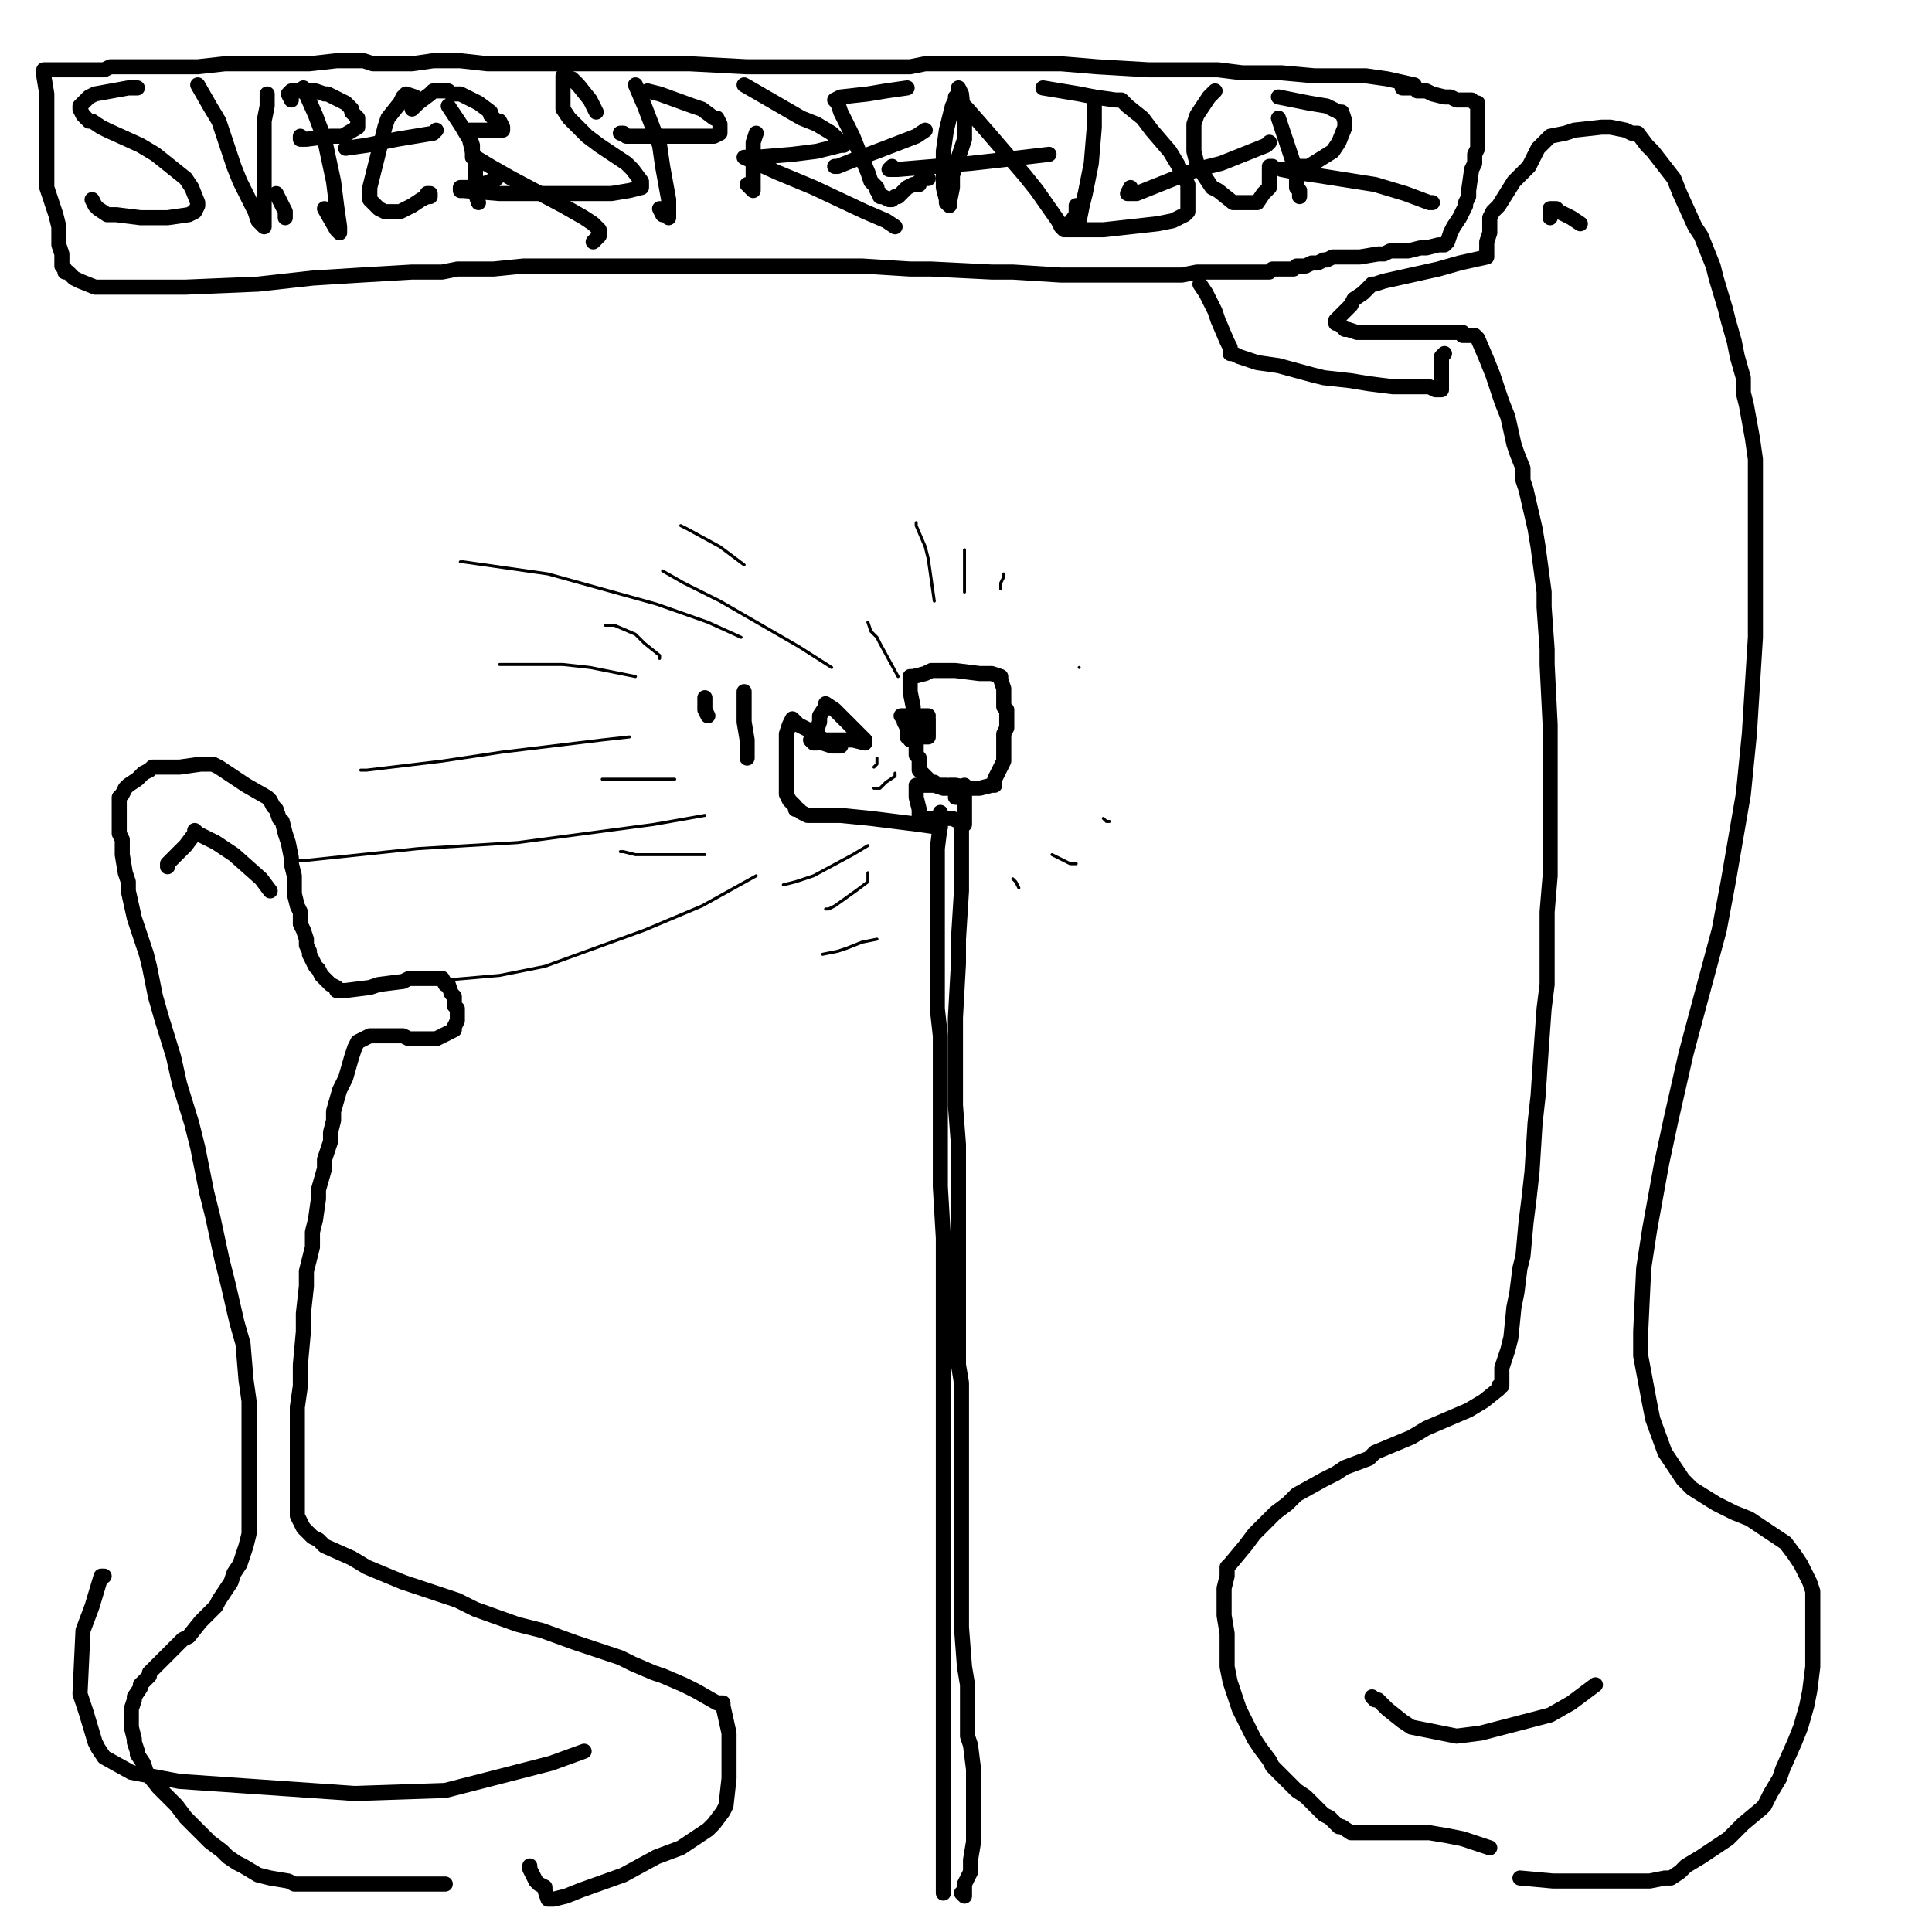 <?xml version="1.0" standalone="yes"?><svg width="640px" height="640px" xmlns="http://www.w3.org/2000/svg" version="1.1"><polyline points="312.5,627.117 312.5,617.117 312.5,585.117 312.5,559.117 312.5,541.117 312.5,508.117 312.5,486.117 312.5,453.117 312.5,436.117 312.5,418.117 312.5,410.117 311.5,393.117 311.5,387.117 311.5,377.117 311.5,372.117 311.5,366.117 311.5,364.117 311.5,360.117 311.5,359.117 311.5,357.117 311.5,353.117 311.5,351.117 311.5,346.117 311.5,343.117 310.5,334.117 310.5,327.117 310.5,318.117 310.5,315.117 310.5,311.117 310.5,310.117 310.5,308.117 310.5,305.117 310.5,302.117 310.5,301.117 310.5,301.117 310.5,301.117 310.5,296.117 310.5,293.117 310.5,287.117 310.5,281.117 311.5,273.117 311.5,271.117 311.5,270.117 311.5,269.117 " fill="none" stroke="#000000" stroke-width="5px" stroke-linecap="round" stroke-linejoin="round" /><polyline points="318.5,275.117 318.5,279.117 318.5,288.117 318.5,295.117 317.5,311.117 317.5,319.117 316.5,337.117 316.5,345.117 316.5,360.117 316.5,366.117 317.5,379.117 317.5,385.117 317.5,395.117 317.5,400.117 317.5,413.117 317.5,417.117 317.5,426.117 317.5,429.117 317.5,438.117 317.5,441.117 317.5,450.117 317.5,452.117 318.5,458.117 318.5,461.117 318.5,465.117 318.5,473.117 318.5,479.117 318.5,487.117 318.5,491.117 318.5,498.117 318.5,502.117 318.5,509.117 318.5,513.117 318.5,518.117 318.5,522.117 318.5,532.117 318.5,539.117 319.5,552.117 320.5,558.117 320.5,566.117 320.5,570.117 320.5,575.117 321.5,578.117 322.5,586.117 322.5,591.117 322.5,598.117 322.5,601.117 322.5,604.117 322.5,605.117 322.5,606.117 322.5,609.117 322.5,610.117 321.5,616.117 321.5,620.117 319.5,624.117 319.5,626.117 319.5,628.117 319.5,628.117 318.5,627.117 " fill="none" stroke="#000000" stroke-width="5px" stroke-linecap="round" stroke-linejoin="round" /><polyline points="311.5,274.117 304.5,273.117 288.5,271.117 278.5,270.117 267.5,270.117 265.5,269.117 265.5,269.117 264.5,268.117 263.5,268.117 263.5,267.117 262.5,266.117 261.5,265.117 260.5,263.117 260.5,258.117 260.5,256.117 260.5,251.117 260.5,248.117 260.5,243.117 261.5,240.117 262.5,238.117 262.5,238.117 264.5,240.117 268.5,242.117 271.5,244.117 274.5,246.117 277.5,247.117 277.5,247.117 277.5,247.117 277.5,247.117 277.5,247.117 277.5,247.117 278.5,247.117 278.5,247.117 275.5,247.117 272.5,246.117 271.5,245.117 270.5,245.117 270.5,244.117 270.5,243.117 270.5,242.117 271.5,239.117 271.5,237.117 273.5,234.117 273.5,233.117 273.5,233.117 276.5,235.117 281.5,240.117 283.5,242.117 286.5,245.117 286.5,246.117 286.5,246.117 286.5,246.117 282.5,245.117 273.5,245.117 270.5,245.117 268.5,245.117 268.5,245.117 269.5,246.117 270.5,246.117 " fill="none" stroke="#000000" stroke-width="5px" stroke-linecap="round" stroke-linejoin="round" /><polyline points="246.5,229.117 246.5,236.117 246.5,239.117 247.5,245.117 247.5,247.117 247.5,251.117 247.5,251.117 247.5,251.117 247.5,250.117 " fill="none" stroke="#000000" stroke-width="5px" stroke-linecap="round" stroke-linejoin="round" /><polyline points="233.5,231.117 233.5,234.117 233.5,235.117 234.5,237.117 234.5,237.117 " fill="none" stroke="#000000" stroke-width="5px" stroke-linecap="round" stroke-linejoin="round" /><polyline points="314.5,260.117 316.5,260.117 321.5,261.117 324.5,261.117 328.5,260.117 329.5,260.117 329.5,260.117 329.5,260.117 329.5,258.117 331.5,254.117 332.5,252.117 332.5,250.117 332.5,248.117 332.5,245.117 332.5,243.117 333.5,241.117 333.5,240.117 333.5,239.117 333.5,238.117 333.5,235.117 332.5,234.117 332.5,233.117 332.5,233.117 332.5,232.117 332.5,231.117 332.5,229.117 332.5,229.117 332.5,228.117 331.5,225.117 331.5,224.117 331.5,224.117 328.5,223.117 324.5,223.117 316.5,222.117 313.5,222.117 310.5,222.117 310.5,222.117 310.5,222.117 310.5,222.117 308.5,222.117 306.5,223.117 302.5,224.117 301.5,224.117 301.5,224.117 301.5,224.117 301.5,225.117 301.5,227.117 301.5,229.117 302.5,234.117 302.5,236.117 303.5,239.117 303.5,240.117 303.5,241.117 303.5,243.117 303.5,245.117 303.5,246.117 303.5,248.117 303.5,249.117 303.5,250.117 303.5,250.117 304.5,251.117 304.5,252.117 304.5,254.117 304.5,255.117 304.5,255.117 304.5,255.117 305.5,256.117 307.5,258.117 307.5,258.117 308.5,259.117 309.5,259.117 310.5,260.117 310.5,260.117 310.5,260.117 310.5,260.117 311.5,260.117 312.5,260.117 313.5,260.117 313.5,260.117 313.5,260.117 " fill="none" stroke="#000000" stroke-width="5px" stroke-linecap="round" stroke-linejoin="round" /><polyline points="319.5,260.117 319.5,260.117 319.5,261.117 319.5,262.117 319.5,264.117 319.5,267.117 319.5,268.117 319.5,270.117 319.5,271.117 319.5,273.117 319.5,273.117 319.5,273.117 315.5,271.117 309.5,271.117 304.5,271.117 304.5,271.117 304.5,271.117 304.5,271.117 304.5,270.117 304.5,268.117 303.5,264.117 303.5,262.117 303.5,260.117 304.5,260.117 305.5,260.117 309.5,260.117 312.5,261.117 317.5,261.117 319.5,261.117 319.5,261.117 319.5,261.117 319.5,262.117 319.5,262.117 319.5,262.117 319.5,262.117 319.5,262.117 319.5,263.117 318.5,263.117 317.5,264.117 317.5,264.117 317.5,264.117 317.5,264.117 317.5,264.117 316.5,264.117 " fill="none" stroke="#000000" stroke-width="5px" stroke-linecap="round" stroke-linejoin="round" /><polyline points="307.5,237.117 305.5,237.117 301.5,237.117 299.5,237.117 298.5,237.117 298.5,237.117 299.5,238.117 299.5,239.117 300.5,241.117 300.5,242.117 300.5,243.117 300.5,244.117 300.5,244.117 300.5,244.117 301.5,244.117 301.5,244.117 301.5,244.117 301.5,245.117 301.5,245.117 301.5,245.117 301.5,245.117 301.5,245.117 302.5,245.117 302.5,244.117 305.5,244.117 305.5,244.117 306.5,244.117 306.5,244.117 307.5,244.117 307.5,244.117 307.5,244.117 307.5,243.117 307.5,243.117 307.5,243.117 307.5,243.117 307.5,242.117 307.5,241.117 307.5,239.117 307.5,238.117 307.5,238.117 307.5,238.117 " fill="none" stroke="#000000" stroke-width="5px" stroke-linecap="round" stroke-linejoin="round" /><polyline points="275.5,221.117 264.5,214.117 238.5,199.117 226.5,193.117 219.5,189.117 219.5,189.117 " fill="none" stroke="#000000" stroke-width="1px" stroke-linecap="round" stroke-linejoin="round" /><polyline points="245.5,211.117 234.5,206.117 217.5,200.117 181.5,190.117 167.5,188.117 153.5,186.117 152.5,186.117 " fill="none" stroke="#000000" stroke-width="1px" stroke-linecap="round" stroke-linejoin="round" /><polyline points="210.5,224.117 195.5,221.117 186.5,220.117 172.5,220.117 168.5,220.117 165.5,220.117 " fill="none" stroke="#000000" stroke-width="1px" stroke-linecap="round" stroke-linejoin="round" /><polyline points="208.5,244.117 199.5,245.117 166.5,249.117 146.5,252.117 121.5,255.117 119.5,255.117 " fill="none" stroke="#000000" stroke-width="1px" stroke-linecap="round" stroke-linejoin="round" /><polyline points="233.5,270.117 216.5,273.117 171.5,279.117 138.5,281.117 100.5,285.117 96.5,285.117 96.5,285.117 " fill="none" stroke="#000000" stroke-width="1px" stroke-linecap="round" stroke-linejoin="round" /><polyline points="250.5,290.117 232.5,300.117 213.5,308.117 180.5,320.117 165.5,323.117 142.5,325.117 141.5,325.117 " fill="none" stroke="#000000" stroke-width="1px" stroke-linecap="round" stroke-linejoin="round" /><polyline points="297.5,224.117 291.5,213.117 290.5,211.117 288.5,209.117 287.5,206.117 " fill="none" stroke="#000000" stroke-width="1px" stroke-linecap="round" stroke-linejoin="round" /><polyline points="290.5,251.117 290.5,252.117 290.5,253.117 289.5,254.117 289.5,254.117 " fill="none" stroke="#000000" stroke-width="1px" stroke-linecap="round" stroke-linejoin="round" /><polyline points="296.5,256.117 296.5,257.117 293.5,259.117 291.5,261.117 289.5,261.117 289.5,261.117 " fill="none" stroke="#000000" stroke-width="1px" stroke-linecap="round" stroke-linejoin="round" /><polyline points="287.5,280.117 282.5,283.117 269.5,290.117 263.5,292.117 259.5,293.117 " fill="none" stroke="#000000" stroke-width="1px" stroke-linecap="round" stroke-linejoin="round" /><polyline points="287.5,289.117 287.5,291.117 287.5,292.117 283.5,295.117 276.5,300.117 274.5,301.117 273.5,301.117 273.5,301.117 " fill="none" stroke="#000000" stroke-width="1px" stroke-linecap="round" stroke-linejoin="round" /><polyline points="290.5,311.117 285.5,312.117 280.5,314.117 277.5,315.117 272.5,316.117 272.5,316.117 272.5,316.117 " fill="none" stroke="#000000" stroke-width="1px" stroke-linecap="round" stroke-linejoin="round" /><polyline points="233.5,283.117 230.5,283.117 216.5,283.117 210.5,283.117 206.5,282.117 205.5,282.117 205.5,282.117 " fill="none" stroke="#000000" stroke-width="1px" stroke-linecap="round" stroke-linejoin="round" /><polyline points="223.5,258.117 208.5,258.117 205.5,258.117 200.5,258.117 199.5,258.117 199.5,258.117 " fill="none" stroke="#000000" stroke-width="1px" stroke-linecap="round" stroke-linejoin="round" /><polyline points="218.5,218.117 218.5,218.117 218.5,217.117 213.5,213.117 210.5,210.117 203.5,207.117 201.5,207.117 200.5,207.117 200.5,207.117 " fill="none" stroke="#000000" stroke-width="1px" stroke-linecap="round" stroke-linejoin="round" /><polyline points="246.5,187.117 238.5,181.117 227.5,175.117 225.5,174.117 225.5,174.117 " fill="none" stroke="#000000" stroke-width="1px" stroke-linecap="round" stroke-linejoin="round" /><polyline points="309.5,199.117 307.5,185.117 306.5,181.117 303.5,174.117 303.5,173.117 " fill="none" stroke="#000000" stroke-width="1px" stroke-linecap="round" stroke-linejoin="round" /><polyline points="319.5,196.117 319.5,187.117 319.5,185.117 319.5,183.117 319.5,182.117 " fill="none" stroke="#000000" stroke-width="1px" stroke-linecap="round" stroke-linejoin="round" /><polyline points="331.5,195.117 331.5,193.117 332.5,191.117 332.5,190.117 " fill="none" stroke="#000000" stroke-width="1px" stroke-linecap="round" stroke-linejoin="round" /><polyline points="357.5,221.117 357.5,221.117 " fill="none" stroke="#000000" stroke-width="1px" stroke-linecap="round" stroke-linejoin="round" /><polyline points="335.5,291.117 336.5,292.117 337.5,294.117 337.5,294.117 " fill="none" stroke="#000000" stroke-width="1px" stroke-linecap="round" stroke-linejoin="round" /><polyline points="348.5,283.117 354.5,286.117 355.5,286.117 356.5,286.117 356.5,286.117 " fill="none" stroke="#000000" stroke-width="1px" stroke-linecap="round" stroke-linejoin="round" /><polyline points="365.5,271.117 366.5,272.117 367.5,272.117 " fill="none" stroke="#000000" stroke-width="1px" stroke-linecap="round" stroke-linejoin="round" /><polyline points="147.5,624.117 138.5,624.117 123.5,624.117 115.5,624.117 105.5,624.117 102.5,624.117 101.5,624.117 100.5,624.117 97.5,624.117 95.5,623.117 89.5,622.117 85.5,621.117 80.5,618.117 78.5,617.117 75.5,615.117 73.5,613.117 69.5,610.117 67.5,608.117 63.5,604.117 61.5,602.117 58.5,598.117 55.5,595.117 52.5,592.117 48.5,587.117 47.5,584.117 45.5,581.117 45.5,580.117 44.5,577.117 44.5,576.117 43.5,572.117 43.5,570.117 43.5,567.117 43.5,566.117 44.5,563.117 44.5,562.117 46.5,559.117 46.5,558.117 49.5,555.117 49.5,554.117 53.5,550.117 55.5,548.117 60.5,543.117 62.5,542.117 66.5,537.117 68.5,535.117 71.5,532.117 72.5,530.117 76.5,524.117 77.5,521.117 79.5,518.117 81.5,512.117 82.5,508.117 82.5,499.117 82.5,494.117 82.5,482.117 82.5,475.117 82.5,464.117 81.5,457.117 80.5,445.117 78.5,438.117 75.5,425.117 73.5,417.117 70.5,403.117 68.5,395.117 65.5,380.117 63.5,372.117 59.5,359.117 57.5,350.117 53.5,337.117 51.5,330.117 49.5,320.117 48.5,316.117 45.5,307.117 44.5,304.117 42.5,295.117 42.5,292.117 41.5,289.117 40.5,283.117 40.5,278.117 39.5,276.117 39.5,274.117 39.5,271.117 39.5,269.117 39.5,267.117 39.5,266.117 39.5,265.117 39.5,264.117 39.5,264.117 39.5,264.117 40.5,263.117 41.5,261.117 42.5,260.117 45.5,258.117 47.5,256.117 49.5,255.117 49.5,255.117 50.5,254.117 51.5,254.117 55.5,254.117 59.5,254.117 66.5,253.117 69.5,253.117 69.5,253.117 70.5,253.117 70.5,253.117 72.5,254.117 78.5,258.117 81.5,260.117 88.5,264.117 89.5,265.117 90.5,267.117 91.5,268.117 92.5,271.117 93.5,272.117 94.5,276.117 95.5,279.117 96.5,284.117 96.5,286.117 97.5,290.117 97.5,292.117 97.5,295.117 97.5,296.117 98.5,300.117 99.5,302.117 99.5,306.117 100.5,308.117 101.5,311.117 101.5,313.117 102.5,315.117 102.5,316.117 103.5,318.117 104.5,320.117 105.5,321.117 106.5,323.117 107.5,324.117 108.5,325.117 109.5,326.117 111.5,327.117 111.5,328.117 113.5,328.117 113.5,328.117 113.5,328.117 114.5,328.117 122.5,327.117 125.5,326.117 133.5,325.117 135.5,324.117 136.5,324.117 138.5,324.117 140.5,324.117 145.5,324.117 146.5,324.117 146.5,324.117 147.5,326.117 148.5,326.117 149.5,329.117 150.5,330.117 150.5,333.117 151.5,334.117 151.5,336.117 151.5,336.117 151.5,337.117 151.5,338.117 150.5,340.117 150.5,341.117 148.5,342.117 146.5,343.117 144.5,344.117 143.5,344.117 140.5,344.117 138.5,344.117 135.5,344.117 133.5,343.117 131.5,343.117 129.5,343.117 128.5,343.117 126.5,343.117 126.5,343.117 124.5,343.117 122.5,343.117 118.5,345.117 117.5,347.117 116.5,350.117 114.5,357.117 112.5,361.117 110.5,368.117 110.5,371.117 109.5,375.117 109.5,378.117 107.5,384.117 107.5,387.117 105.5,394.117 105.5,397.117 104.5,404.117 103.5,408.117 103.5,413.117 101.5,421.117 101.5,426.117 100.5,435.117 100.5,441.117 99.5,452.117 99.5,459.117 98.5,466.117 98.5,470.117 98.5,475.117 98.5,477.117 98.5,481.117 98.5,484.117 98.5,489.117 98.5,492.117 98.5,495.117 98.5,496.117 98.5,499.117 98.5,500.117 98.5,501.117 98.5,502.117 99.5,504.117 100.5,506.117 103.5,509.117 105.5,510.117 107.5,512.117 116.5,516.117 121.5,519.117 133.5,524.117 139.5,526.117 151.5,530.117 157.5,533.117 171.5,538.117 179.5,540.117 190.5,544.117 196.5,546.117 205.5,549.117 209.5,551.117 216.5,554.117 219.5,555.117 226.5,558.117 230.5,560.117 237.5,564.117 239.5,564.117 239.5,565.117 239.5,565.117 241.5,574.117 241.5,585.117 241.5,589.117 240.5,598.117 239.5,600.117 236.5,604.117 234.5,606.117 225.5,612.117 217.5,615.117 206.5,621.117 192.5,626.117 187.5,628.117 183.5,629.117 183.5,629.117 182.5,629.117 182.5,629.117 181.5,629.117 181.5,629.117 180.5,626.117 180.5,625.117 178.5,624.117 177.5,623.117 175.5,619.117 175.5,618.117 " fill="none" stroke="#000000" stroke-width="5px" stroke-linecap="round" stroke-linejoin="round" /><polyline points="193.5,580.117 182.5,584.117 147.5,593.117 117.5,594.117 59.5,590.117 43.5,587.117 34.5,582.117 32.5,579.117 31.5,577.117 28.5,567.117 26.5,561.117 27.5,540.117 30.5,532.117 33.5,522.117 34.5,522.117 34.5,522.117 " fill="none" stroke="#000000" stroke-width="5px" stroke-linecap="round" stroke-linejoin="round" /><polyline points="89.5,295.117 86.5,291.117 77.5,283.117 71.5,279.117 65.5,276.117 64.5,275.117 64.5,276.117 61.5,280.117 55.5,286.117 55.5,287.117 55.5,287.117 " fill="none" stroke="#000000" stroke-width="5px" stroke-linecap="round" stroke-linejoin="round" /><polyline points="503.5,622.117 514.5,623.117 521.5,623.117 542.5,623.117 546.5,623.117 551.5,622.117 552.5,622.117 553.5,622.117 553.5,622.117 556.5,620.117 558.5,618.117 563.5,615.117 572.5,609.117 577.5,604.117 583.5,599.117 584.5,598.117 585.5,596.117 586.5,594.117 589.5,589.117 590.5,586.117 594.5,577.117 596.5,572.117 598.5,565.117 599.5,560.117 600.5,552.117 600.5,546.117 600.5,537.117 600.5,533.117 600.5,527.117 599.5,524.117 596.5,518.117 594.5,515.117 591.5,511.117 588.5,509.117 582.5,505.117 579.5,503.117 574.5,501.117 570.5,499.117 568.5,498.117 560.5,493.117 557.5,490.117 553.5,484.117 551.5,481.117 547.5,470.117 546.5,465.117 543.5,449.117 543.5,441.117 544.5,420.117 546.5,407.117 550.5,385.117 553.5,371.117 558.5,349.117 562.5,334.117 569.5,308.117 572.5,292.117 577.5,263.117 579.5,243.117 581.5,211.117 581.5,197.117 581.5,177.117 581.5,166.117 581.5,152.117 580.5,145.117 578.5,134.117 577.5,130.117 577.5,125.117 575.5,118.117 574.5,113.117 572.5,106.117 571.5,102.117 568.5,92.117 567.5,88.117 563.5,78.117 561.5,75.117 556.5,64.117 554.5,59.117 547.5,50.117 545.5,48.117 542.5,44.117 540.5,44.117 538.5,43.117 538.5,43.117 533.5,42.117 530.5,42.117 521.5,43.117 518.5,44.117 513.5,45.117 513.5,45.117 512.5,46.117 511.5,47.117 509.5,49.117 506.5,55.117 501.5,60.117 496.5,68.117 494.5,70.117 493.5,72.117 493.5,73.117 493.5,73.117 493.5,74.117 493.5,76.117 493.5,77.117 492.5,80.117 492.5,82.117 492.5,83.117 492.5,84.117 492.5,85.117 492.5,85.117 492.5,85.117 483.5,87.117 476.5,89.117 458.5,93.117 455.5,94.117 454.5,94.117 453.5,95.117 451.5,97.117 448.5,99.117 447.5,101.117 443.5,105.117 442.5,106.117 442.5,106.117 442.5,106.117 442.5,107.117 443.5,107.117 445.5,109.117 446.5,109.117 449.5,110.117 451.5,110.117 453.5,110.117 454.5,110.117 458.5,110.117 460.5,110.117 464.5,110.117 466.5,110.117 469.5,110.117 471.5,110.117 473.5,110.117 474.5,110.117 475.5,110.117 476.5,110.117 477.5,110.117 478.5,110.117 479.5,110.117 481.5,110.117 481.5,110.117 482.5,110.117 483.5,110.117 484.5,110.117 484.5,111.117 485.5,111.117 485.5,111.117 488.5,111.117 489.5,112.117 489.5,112.117 489.5,112.117 492.5,119.117 494.5,124.117 497.5,133.117 499.5,138.117 501.5,147.117 502.5,150.117 504.5,155.117 504.5,159.117 505.5,162.117 508.5,175.117 509.5,181.117 511.5,196.117 511.5,201.117 512.5,215.117 512.5,220.117 513.5,240.117 513.5,248.117 513.5,267.117 513.5,272.117 513.5,285.117 513.5,290.117 512.5,302.117 512.5,307.117 512.5,320.117 512.5,326.117 511.5,334.117 510.5,348.117 509.5,363.117 508.5,372.117 507.5,388.117 506.5,397.117 505.5,405.117 504.5,416.117 503.5,420.117 502.5,428.117 501.5,433.117 500.5,443.117 499.5,447.117 497.5,453.117 497.5,455.117 497.5,457.117 497.5,458.117 497.5,459.117 497.5,459.117 497.5,459.117 496.5,459.117 496.5,459.117 496.5,460.117 491.5,464.117 486.5,467.117 472.5,473.117 467.5,476.117 455.5,481.117 453.5,483.117 445.5,486.117 442.5,488.117 438.5,490.117 429.5,495.117 426.5,498.117 422.5,501.117 420.5,503.117 415.5,508.117 412.5,512.117 407.5,518.117 406.5,519.117 406.5,521.117 406.5,522.117 405.5,526.117 405.5,527.117 405.5,532.117 405.5,535.117 406.5,541.117 406.5,544.117 406.5,549.117 406.5,552.117 407.5,557.117 408.5,560.117 410.5,566.117 412.5,570.117 415.5,576.117 417.5,579.117 420.5,583.117 421.5,585.117 422.5,586.117 429.5,593.117 432.5,595.117 438.5,601.117 440.5,602.117 443.5,605.117 444.5,605.117 447.5,607.117 447.5,607.117 448.5,607.117 450.5,607.117 456.5,607.117 460.5,607.117 468.5,607.117 471.5,607.117 473.5,607.117 473.5,607.117 473.5,607.117 479.5,608.117 484.5,609.117 490.5,611.117 493.5,612.117 493.5,612.117 " fill="none" stroke="#000000" stroke-width="5px" stroke-linecap="round" stroke-linejoin="round" /><polyline points="528.5,558.117 520.5,564.117 513.5,568.117 490.5,574.117 482.5,575.117 467.5,572.117 464.5,570.117 459.5,566.117 458.5,565.117 457.5,564.117 456.5,563.117 455.5,563.117 454.5,562.117 454.5,562.117 " fill="none" stroke="#000000" stroke-width="5px" stroke-linecap="round" stroke-linejoin="round" /><polyline points="523.5,74.117 520.5,72.117 516.5,70.117 515.5,69.117 513.5,69.117 513.5,69.117 513.5,70.117 513.5,71.117 513.5,72.117 513.5,72.117 513.5,72.117 " fill="none" stroke="#000000" stroke-width="5px" stroke-linecap="round" stroke-linejoin="round" /><polyline points="45.5,29.117 42.5,29.117 31.5,31.117 29.5,32.117 26.5,35.117 26.5,36.117 27.5,38.117 27.5,38.117 29.5,40.117 30.5,40.117 33.5,42.117 35.5,43.117 46.5,48.117 51.5,51.117 61.5,59.117 63.5,62.117 65.5,67.117 65.5,68.117 64.5,70.117 62.5,71.117 55.5,72.117 50.5,72.117 46.5,72.117 38.5,71.117 35.5,71.117 32.5,69.117 31.5,68.117 30.5,66.117 30.5,66.117 30.5,66.117 30.5,66.117 " fill="none" stroke="#000000" stroke-width="5px" stroke-linecap="round" stroke-linejoin="round" /><polyline points="65.5,28.117 69.5,35.117 72.5,40.117 77.5,55.117 79.5,60.117 84.5,70.117 85.5,73.117 87.5,75.117 87.5,75.117 87.5,75.117 87.5,74.117 87.5,72.117 87.5,64.117 87.5,54.117 87.5,40.117 88.5,35.117 88.5,32.117 88.5,31.117 " fill="none" stroke="#000000" stroke-width="5px" stroke-linecap="round" stroke-linejoin="round" /><polyline points="100.5,29.117 104.5,38.117 107.5,46.117 110.5,60.117 111.5,68.117 112.5,75.117 112.5,76.117 112.5,77.117 111.5,76.117 107.5,69.117 " fill="none" stroke="#000000" stroke-width="5px" stroke-linecap="round" stroke-linejoin="round" /><polyline points="96.5,33.117 95.5,31.117 96.5,30.117 97.5,30.117 98.5,30.117 102.5,30.117 104.5,30.117 107.5,31.117 108.5,31.117 112.5,33.117 114.5,34.117 116.5,36.117 116.5,37.117 118.5,39.117 118.5,39.117 118.5,41.117 118.5,42.117 113.5,45.117 109.5,45.117 101.5,46.117 99.5,46.117 99.5,46.117 99.5,46.117 99.5,46.117 99.5,45.117 " fill="none" stroke="#000000" stroke-width="5px" stroke-linecap="round" stroke-linejoin="round" /><polyline points="138.5,33.117 137.5,32.117 134.5,31.117 134.5,31.117 133.5,32.117 132.5,34.117 128.5,39.117 127.5,42.117 125.5,50.117 124.5,54.117 122.5,62.117 122.5,64.117 122.5,65.117 122.5,66.117 124.5,68.117 125.5,69.117 127.5,70.117 129.5,70.117 132.5,70.117 136.5,68.117 139.5,66.117 141.5,65.117 142.5,65.117 142.5,65.117 142.5,64.117 141.5,64.117 141.5,64.117 " fill="none" stroke="#000000" stroke-width="5px" stroke-linecap="round" stroke-linejoin="round" /><polyline points="144.5,43.117 144.5,43.117 143.5,44.117 131.5,46.117 121.5,48.117 114.5,49.117 114.5,49.117 " fill="none" stroke="#000000" stroke-width="5px" stroke-linecap="round" stroke-linejoin="round" /><polyline points="91.5,64.117 92.5,66.117 94.5,70.117 94.5,71.117 94.5,72.117 94.5,72.117 " fill="none" stroke="#000000" stroke-width="5px" stroke-linecap="round" stroke-linejoin="round" /><polyline points="148.5,35.117 152.5,41.117 155.5,46.117 157.5,54.117 157.5,57.117 157.5,61.117 157.5,62.117 157.5,62.117 157.5,63.117 157.5,64.117 158.5,67.117 158.5,67.117 " fill="none" stroke="#000000" stroke-width="5px" stroke-linecap="round" stroke-linejoin="round" /><polyline points="136.5,36.117 138.5,34.117 142.5,31.117 143.5,30.117 144.5,30.117 144.5,30.117 148.5,30.117 149.5,31.117 152.5,31.117 156.5,33.117 158.5,34.117 162.5,37.117 162.5,38.117 164.5,40.117 165.5,40.117 166.5,42.117 166.5,43.117 166.5,43.117 165.5,43.117 161.5,43.117 156.5,43.117 154.5,43.117 154.5,44.117 155.5,45.117 156.5,48.117 156.5,49.117 156.5,51.117 156.5,52.117 156.5,52.117 157.5,52.117 162.5,55.117 169.5,59.117 186.5,68.117 193.5,72.117 196.5,74.117 197.5,75.117 197.5,75.117 197.5,75.117 198.5,76.117 198.5,76.117 198.5,76.117 198.5,76.117 198.5,77.117 198.5,77.117 198.5,78.117 197.5,79.117 196.5,80.117 196.5,80.117 196.5,80.117 " fill="none" stroke="#000000" stroke-width="5px" stroke-linecap="round" stroke-linejoin="round" /><polyline points="197.5,37.117 195.5,33.117 191.5,28.117 189.5,26.117 186.5,25.117 186.5,25.117 186.5,25.117 186.5,26.117 186.5,29.117 186.5,32.117 186.5,36.117 188.5,39.117 194.5,45.117 198.5,48.117 207.5,54.117 209.5,56.117 212.5,60.117 212.5,61.117 212.5,62.117 212.5,62.117 208.5,63.117 202.5,64.117 175.5,64.117 165.5,64.117 153.5,63.117 152.5,63.117 152.5,62.117 152.5,62.117 156.5,62.117 158.5,61.117 163.5,60.117 163.5,59.117 164.5,59.117 164.5,59.117 " fill="none" stroke="#000000" stroke-width="5px" stroke-linecap="round" stroke-linejoin="round" /><polyline points="210.5,28.117 213.5,35.117 218.5,48.117 219.5,55.117 221.5,66.117 221.5,70.117 221.5,71.117 221.5,72.117 220.5,71.117 219.5,71.117 218.5,69.117 " fill="none" stroke="#000000" stroke-width="5px" stroke-linecap="round" stroke-linejoin="round" /><polyline points="214.5,30.117 218.5,31.117 229.5,35.117 232.5,36.117 236.5,39.117 237.5,39.117 238.5,41.117 238.5,42.117 238.5,44.117 236.5,45.117 225.5,45.117 219.5,45.117 207.5,45.117 206.5,44.117 205.5,44.117 205.5,44.117 " fill="none" stroke="#000000" stroke-width="5px" stroke-linecap="round" stroke-linejoin="round" /><polyline points="250.5,44.117 249.5,47.117 249.5,54.117 249.5,56.117 249.5,59.117 249.5,60.117 249.5,62.117 249.5,63.117 249.5,63.117 249.5,63.117 247.5,61.117 " fill="none" stroke="#000000" stroke-width="5px" stroke-linecap="round" stroke-linejoin="round" /><polyline points="246.5,28.117 265.5,39.117 270.5,41.117 275.5,44.117 278.5,47.117 278.5,47.117 278.5,47.117 279.5,47.117 279.5,48.117 278.5,48.117 270.5,50.117 262.5,51.117 250.5,52.117 247.5,52.117 246.5,52.117 257.5,57.117 269.5,62.117 286.5,70.117 293.5,73.117 296.5,75.117 296.5,75.117 296.5,75.117 " fill="none" stroke="#000000" stroke-width="5px" stroke-linecap="round" stroke-linejoin="round" /><polyline points="300.5,29.117 293.5,30.117 287.5,31.117 278.5,32.117 276.5,33.117 276.5,33.117 277.5,34.117 278.5,37.117 282.5,45.117 284.5,50.117 287.5,57.117 288.5,60.117 290.5,62.117 290.5,63.117 291.5,64.117 291.5,64.117 291.5,65.117 292.5,65.117 294.5,66.117 295.5,66.117 295.5,66.117 296.5,65.117 297.5,65.117 300.5,62.117 300.5,62.117 300.5,62.117 300.5,62.117 302.5,61.117 303.5,61.117 304.5,61.117 304.5,60.117 306.5,59.117 306.5,59.117 307.5,59.117 307.5,59.117 " fill="none" stroke="#000000" stroke-width="5px" stroke-linecap="round" stroke-linejoin="round" /><polyline points="306.5,43.117 303.5,45.117 290.5,50.117 282.5,53.117 277.5,55.117 276.5,55.117 276.5,55.117 " fill="none" stroke="#000000" stroke-width="5px" stroke-linecap="round" stroke-linejoin="round" /><polyline points="317.5,29.117 318.5,31.117 319.5,40.117 319.5,46.117 315.5,58.117 315.5,62.117 314.5,67.117 314.5,68.117 314.5,68.117 314.5,68.117 313.5,67.117 313.5,66.117 312.5,62.117 312.5,50.117 313.5,43.117 315.5,35.117 316.5,33.117 316.5,32.117 316.5,32.117 316.5,32.117 320.5,36.117 327.5,44.117 339.5,58.117 343.5,63.117 350.5,73.117 351.5,75.117 352.5,76.117 351.5,74.117 " fill="none" stroke="#000000" stroke-width="5px" stroke-linecap="round" stroke-linejoin="round" /><polyline points="347.5,51.117 330.5,53.117 321.5,54.117 297.5,56.117 295.5,56.117 294.5,56.117 295.5,55.117 " fill="none" stroke="#000000" stroke-width="5px" stroke-linecap="round" stroke-linejoin="round" /><polyline points="362.5,32.117 362.5,42.117 361.5,54.117 359.5,64.117 358.5,68.117 357.5,73.117 357.5,74.117 357.5,74.117 357.5,74.117 356.5,73.117 356.5,68.117 " fill="none" stroke="#000000" stroke-width="5px" stroke-linecap="round" stroke-linejoin="round" /><polyline points="345.5,29.117 357.5,31.117 362.5,32.117 369.5,33.117 370.5,33.117 371.5,33.117 373.5,35.117 378.5,39.117 381.5,43.117 387.5,50.117 390.5,55.117 393.5,61.117 393.5,64.117 393.5,69.117 393.5,70.117 392.5,71.117 388.5,73.117 383.5,74.117 365.5,76.117 360.5,76.117 354.5,76.117 353.5,76.117 353.5,76.117 353.5,76.117 353.5,76.117 353.5,75.117 356.5,71.117 " fill="none" stroke="#000000" stroke-width="5px" stroke-linecap="round" stroke-linejoin="round" /><polyline points="402.5,30.117 400.5,32.117 396.5,38.117 395.5,41.117 395.5,47.117 395.5,50.117 396.5,54.117 397.5,56.117 399.5,59.117 401.5,62.117 403.5,63.117 408.5,67.117 410.5,67.117 414.5,67.117 416.5,67.117 418.5,64.117 419.5,63.117 420.5,62.117 420.5,61.117 420.5,60.117 420.5,60.117 420.5,58.117 420.5,56.117 421.5,55.117 421.5,55.117 420.5,55.117 420.5,55.117 " fill="none" stroke="#000000" stroke-width="5px" stroke-linecap="round" stroke-linejoin="round" /><polyline points="420.5,47.117 419.5,48.117 404.5,54.117 396.5,56.117 376.5,64.117 374.5,64.117 373.5,64.117 373.5,64.117 374.5,62.117 " fill="none" stroke="#000000" stroke-width="5px" stroke-linecap="round" stroke-linejoin="round" /><polyline points="423.5,39.117 425.5,45.117 428.5,54.117 429.5,59.117 429.5,62.117 430.5,63.117 430.5,65.117 430.5,65.117 430.5,65.117 430.5,65.117 " fill="none" stroke="#000000" stroke-width="5px" stroke-linecap="round" stroke-linejoin="round" /><polyline points="423.5,32.117 433.5,34.117 439.5,35.117 443.5,37.117 443.5,37.117 444.5,37.117 445.5,40.117 445.5,42.117 443.5,47.117 441.5,50.117 433.5,55.117 429.5,55.117 425.5,56.117 424.5,56.117 424.5,56.117 429.5,57.117 436.5,58.117 455.5,61.117 465.5,64.117 473.5,67.117 474.5,67.117 474.5,67.117 474.5,67.117 " fill="none" stroke="#000000" stroke-width="5px" stroke-linecap="round" stroke-linejoin="round" /><polyline points="468.5,28.117 459.5,26.117 452.5,25.117 435.5,25.117 424.5,24.117 411.5,24.117 403.5,23.117 389.5,23.117 380.5,23.117 363.5,22.117 351.5,21.117 332.5,21.117 322.5,21.117 311.5,21.117 306.5,21.117 301.5,22.117 288.5,22.117 279.5,22.117 256.5,22.117 247.5,22.117 228.5,21.117 219.5,21.117 205.5,21.117 197.5,21.117 184.5,21.117 177.5,21.117 167.5,21.117 161.5,21.117 152.5,20.117 149.5,20.117 145.5,20.117 143.5,20.117 136.5,21.117 132.5,21.117 123.5,21.117 120.5,20.117 114.5,20.117 111.5,20.117 102.5,21.117 98.5,21.117 96.5,21.117 90.5,21.117 86.5,21.117 79.5,21.117 74.5,21.117 65.5,22.117 61.5,22.117 58.5,22.117 57.5,22.117 54.5,22.117 51.5,22.117 44.5,22.117 41.5,22.117 36.5,22.117 34.5,23.117 30.5,23.117 29.5,23.117 28.5,23.117 28.5,23.117 25.5,23.117 23.5,23.117 17.5,23.117 15.5,23.117 14.5,23.117 14.5,24.117 14.5,24.117 14.5,25.117 15.5,31.117 15.5,34.117 15.5,46.117 15.5,53.117 15.5,62.117 16.5,65.117 18.5,71.117 19.5,75.117 19.5,81.117 20.5,84.117 20.5,88.117 21.5,89.117 21.5,90.117 21.5,90.117 21.5,90.117 22.5,90.117 24.5,92.117 26.5,93.117 31.5,95.117 33.5,95.117 38.5,95.117 40.5,95.117 51.5,95.117 61.5,95.117 85.5,94.117 103.5,92.117 119.5,91.117 136.5,90.117 141.5,90.117 146.5,90.117 151.5,89.117 163.5,89.117 173.5,88.117 188.5,88.117 198.5,88.117 220.5,88.117 233.5,88.117 252.5,88.117 259.5,88.117 268.5,88.117 271.5,88.117 281.5,88.117 285.5,88.117 301.5,89.117 308.5,89.117 328.5,90.117 335.5,90.117 351.5,91.117 356.5,91.117 371.5,91.117 377.5,91.117 391.5,91.117 396.5,90.117 403.5,90.117 405.5,90.117 411.5,90.117 413.5,90.117 416.5,90.117 419.5,90.117 420.5,90.117 421.5,89.117 422.5,89.117 424.5,89.117 426.5,89.117 428.5,89.117 428.5,89.117 429.5,88.117 430.5,88.117 431.5,88.117 432.5,88.117 434.5,87.117 436.5,87.117 438.5,86.117 439.5,86.117 441.5,85.117 442.5,85.117 448.5,85.117 450.5,85.117 456.5,84.117 458.5,84.117 460.5,83.117 464.5,83.117 466.5,83.117 470.5,82.117 472.5,82.117 476.5,81.117 478.5,81.117 479.5,80.117 479.5,80.117 480.5,77.117 481.5,75.117 483.5,72.117 484.5,70.117 485.5,68.117 485.5,67.117 486.5,65.117 486.5,63.117 487.5,56.117 488.5,54.117 488.5,51.117 489.5,49.117 489.5,47.117 489.5,45.117 489.5,43.117 489.5,41.117 489.5,39.117 489.5,37.117 489.5,36.117 489.5,35.117 489.5,35.117 489.5,35.117 489.5,35.117 489.5,34.117 488.5,34.117 487.5,33.117 486.5,33.117 484.5,33.117 484.5,33.117 483.5,33.117 483.5,33.117 482.5,33.117 480.5,32.117 478.5,32.117 474.5,31.117 472.5,30.117 469.5,30.117 469.5,30.117 469.5,30.117 468.5,29.117 467.5,29.117 465.5,29.117 465.5,29.117 464.5,29.117 " fill="none" stroke="#000000" stroke-width="5px" stroke-linecap="round" stroke-linejoin="round" /><polyline points="397.5,94.117 399.5,97.117 402.5,103.117 403.5,106.117 406.5,113.117 407.5,115.117 407.5,117.117 407.5,117.117 408.5,117.117 410.5,118.117 416.5,120.117 423.5,121.117 434.5,124.117 438.5,125.117 447.5,126.117 453.5,127.117 461.5,128.117 466.5,128.117 469.5,128.117 471.5,128.117 472.5,128.117 473.5,128.117 473.5,128.117 475.5,129.117 475.5,129.117 476.5,129.117 476.5,129.117 477.5,129.117 477.5,125.117 477.5,123.117 477.5,119.117 477.5,118.117 478.5,117.117 " fill="none" stroke="#000000" stroke-width="5px" stroke-linecap="round" stroke-linejoin="round" /></svg>